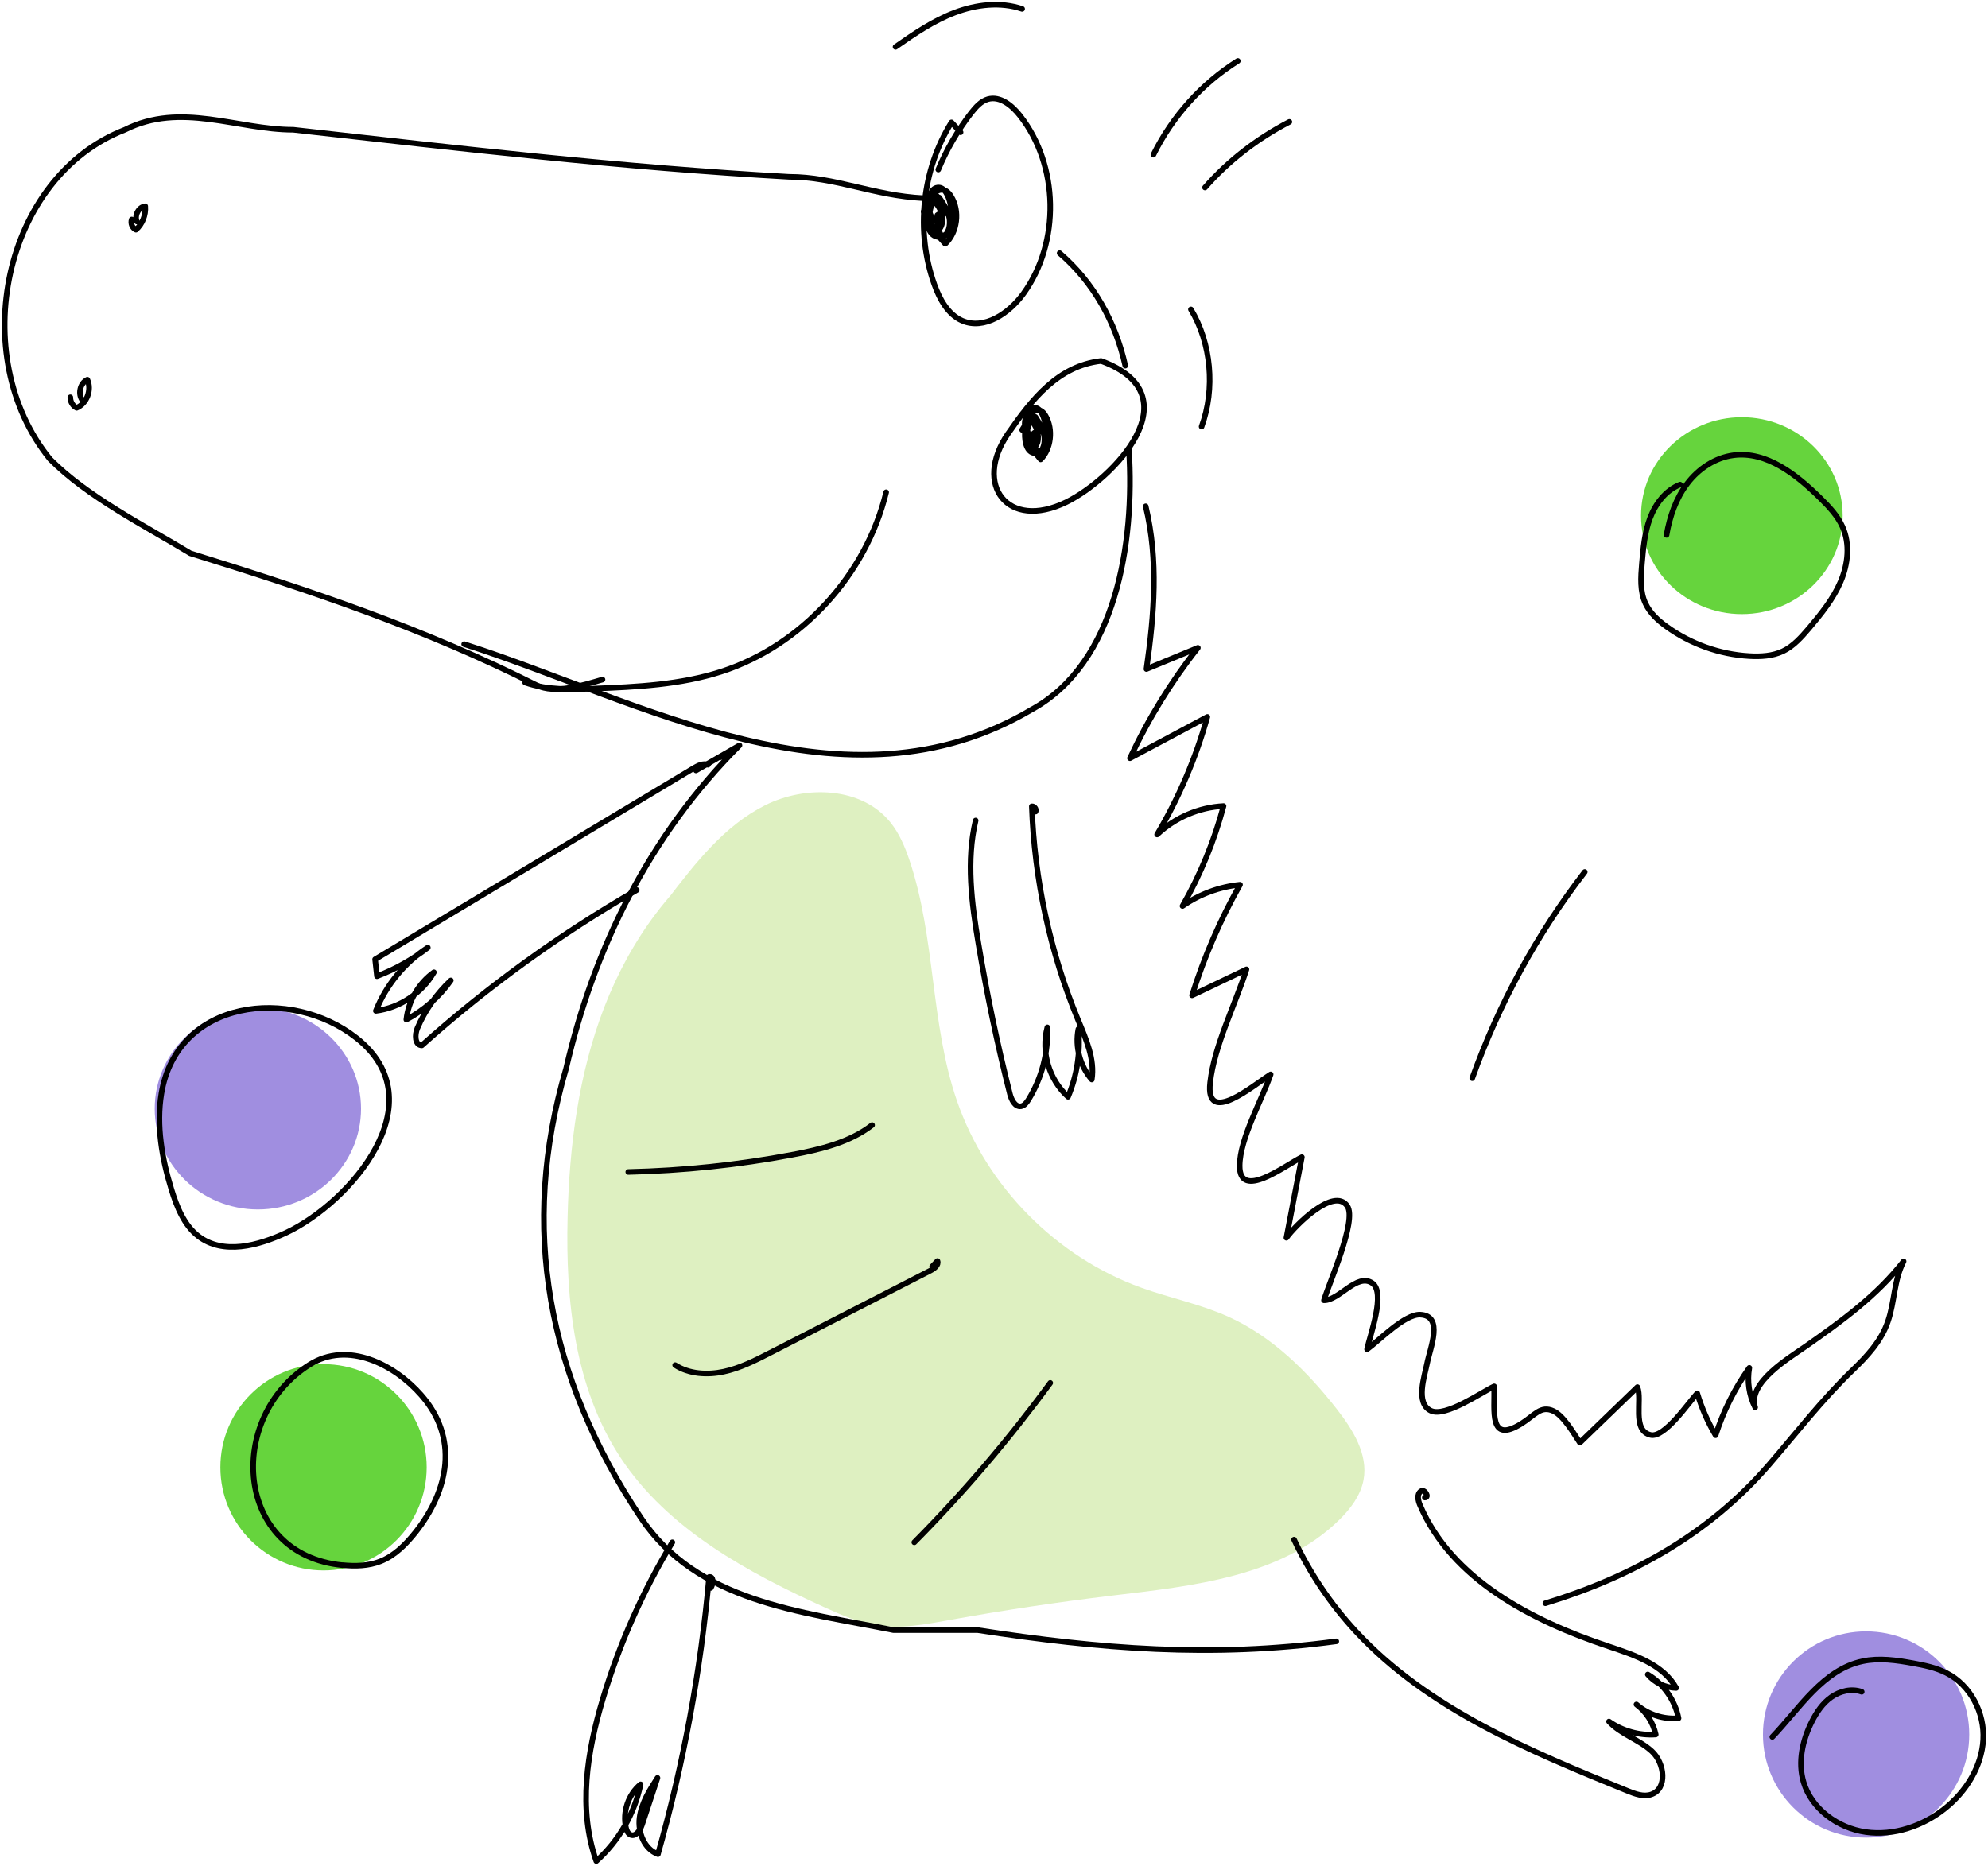 <svg width="424" height="398" viewBox="0 0 424 398" fill="none" xmlns="http://www.w3.org/2000/svg">
<path d="M156.478 179.244C143.655 187.538 134.383 200.62 128.884 214.844C123.385 229.068 121.419 244.454 121.057 259.7C120.616 277.45 122.563 296.082 132.336 310.927C142.43 326.233 159.428 335.428 176.146 343.001C179.557 344.543 183.029 346.066 186.722 346.667C192 347.549 197.398 346.507 202.676 345.545C214.095 343.482 225.594 341.759 237.114 340.376C254.372 338.313 273.237 336.39 285.639 324.209C288.047 321.845 290.195 319 290.817 315.675C291.82 310.225 288.529 304.957 285.117 300.589C278.816 292.536 271.31 285.083 261.978 280.876C256.038 278.191 249.576 276.909 243.455 274.705C225.273 268.154 210.382 253.069 204.101 234.838C198.401 218.31 199.565 200.059 193.966 183.491C193.003 180.626 191.799 177.781 189.912 175.437C183.832 167.865 171.891 167.424 163.201 171.771C154.512 176.118 148.31 184.092 142.41 191.805" fill="#DEF0C1"/>
<path d="M371.5 131C383.374 131 393 121.598 393 110C393 98.402 383.374 89 371.5 89C359.626 89 350 98.402 350 110C350 121.598 359.626 131 371.5 131Z" fill="#66D43D"/>
<path d="M69 335C81.15 335 91 325.15 91 313C91 300.85 81.15 291 69 291C56.85 291 47 300.85 47 313C47 325.15 56.85 335 69 335Z" fill="#66D43D"/>
<path d="M55 258C67.15 258 77 248.374 77 236.5C77 224.626 67.15 215 55 215C42.85 215 33 224.626 33 236.5C33 248.374 42.85 258 55 258Z" fill="#A08EE0"/>
<path d="M398 392C410.15 392 420 382.15 420 370C420 357.85 410.15 348 398 348C385.85 348 376 357.85 376 370C376 382.15 385.85 392 398 392Z" fill="#A08EE0"/>
<path d="M240.788 96C242.043 115.817 238.057 141.452 220.119 151.311C180.258 174.974 136.41 149.339 99 137.41" stroke="black" stroke-width="1.19" stroke-linecap="round" stroke-linejoin="round"/>
<path d="M226 54C233.201 60.176 237.918 68.647 240 78" stroke="black" stroke-width="1.19" stroke-linecap="round" stroke-linejoin="round"/>
<path d="M128.504 144.961C124.376 146.146 118.392 148.154 114.402 146.146C90.467 134.098 66.531 126.067 40.601 118.035C30.628 112.011 18.66 105.987 10.682 97.955C-7.27 75.868 0.708 37.717 26.639 27.677C38.606 21.653 50.574 27.677 62.542 27.677C98.445 31.693 132.354 35.709 168.257 37.717C178.231 37.717 186.209 41.733 197 42.275" stroke="black" stroke-width="1.19" stroke-linecap="round" stroke-linejoin="round"/>
<path d="M112 145.598C116.667 147.233 121.749 147.071 126.672 146.89C135.847 146.527 145.161 146.083 153.921 143.238C170.946 137.709 184.709 122.696 189 105" stroke="black" stroke-width="1.19" stroke-linecap="round" stroke-linejoin="round"/>
<path d="M15.001 84.745C14.981 85.686 15.517 86.608 16.339 87C18.518 86.098 19.627 83.177 18.633 81C17.046 81.725 16.53 84.157 17.658 85.49" stroke="black" stroke-width="1.19" stroke-linecap="round" stroke-linejoin="round"/>
<path d="M28.093 46.823C27.799 47.653 28.231 48.686 28.992 49C30.358 47.819 31.136 45.882 30.98 44C29.614 44.129 28.629 45.9 29.182 47.247" stroke="black" stroke-width="1.19" stroke-linecap="round" stroke-linejoin="round"/>
<path d="M204.874 28.213L202.933 26.107C196.634 36.21 195.248 49.382 199.269 60.651C200.398 63.821 202.18 67.073 205.191 68.403C209.925 70.468 215.253 66.848 218.323 62.574C226.167 51.672 225.85 35.269 217.571 24.695C215.867 22.507 213.292 20.4 210.678 21.157C209.212 21.587 208.123 22.834 207.152 24.061C204.3 27.743 201.923 31.833 200.12 36.169" stroke="black" stroke-width="1.19" stroke-linecap="round" stroke-linejoin="round"/>
<path d="M227.454 107.101C237.331 102.25 254.821 84.298 234.838 77C225.69 78.049 220.127 85.084 215.007 92.489C207.538 103.32 214.845 113.279 227.454 107.101Z" stroke="black" stroke-width="1.19" stroke-linecap="round" stroke-linejoin="round"/>
<path d="M197 45.128L198.683 42.591C200.217 43.529 201.16 45.487 200.957 47.385C200.883 48.164 200.494 49.043 199.792 49.143C198.664 49.323 198.183 47.625 198.183 46.406C198.183 45.328 198.165 44.229 198.146 43.15C198.146 42.63 198.165 42.011 198.553 41.712C199.348 41.072 200.254 42.391 200.513 43.43C200.716 44.249 200.92 45.108 200.698 45.927C200.476 46.746 199.625 47.405 198.904 47.086C198.35 46.826 198.109 46.147 197.924 45.507C197.481 44.049 197.425 41.851 198.83 41.572C200.088 41.312 200.864 43.07 200.901 44.468C200.938 45.467 200.605 46.726 199.699 46.806C198.664 46.906 198.22 45.427 198.146 44.309C198.017 42.571 198.35 40.213 199.958 40.014C201.493 39.814 202.343 41.871 202.695 43.51C203.009 44.988 203.323 46.526 202.954 47.984C202.584 49.443 201.308 50.761 199.94 50.522C197.869 50.162 197.462 47.165 197.758 44.928C197.906 43.789 198.128 42.631 198.775 41.712C199.422 40.793 200.568 40.213 201.567 40.633C202.122 40.873 202.528 41.372 202.861 41.911C204.784 44.988 204.211 49.583 201.604 52C200.31 50.582 198.978 49.083 198.461 47.165C197.943 45.248 198.59 42.83 200.31 42.131C201.216 43.45 202.121 44.808 202.454 46.406C202.787 48.005 202.325 49.902 201.012 50.702C200.106 49.323 199.699 47.565 199.921 45.887C200.679 45.288 201.77 45.288 202.547 45.867" stroke="black" stroke-width="1.19" stroke-linecap="round" stroke-linejoin="round"/>
<path d="M218 91.7L219.442 89.375C220.758 90.235 221.566 92.03 221.391 93.77C221.328 94.484 220.995 95.29 220.393 95.381C219.426 95.546 219.014 93.99 219.014 92.872C219.014 91.883 218.998 90.876 218.983 89.887C218.983 89.411 218.998 88.844 219.331 88.569C220.013 87.983 220.789 89.192 221.011 90.144C221.185 90.895 221.36 91.682 221.17 92.433C220.979 93.184 220.25 93.788 219.632 93.495C219.157 93.257 218.951 92.634 218.792 92.048C218.412 90.712 218.364 88.697 219.569 88.441C220.647 88.203 221.312 89.814 221.344 91.096C221.376 92.012 221.09 93.165 220.314 93.239C219.426 93.33 219.046 91.975 218.983 90.95C218.872 89.356 219.157 87.195 220.536 87.012C221.851 86.829 222.58 88.716 222.881 90.217C223.151 91.572 223.42 92.982 223.103 94.319C222.786 95.656 221.693 96.865 220.52 96.645C218.745 96.315 218.396 93.568 218.65 91.517C218.777 90.474 218.967 89.411 219.521 88.569C220.076 87.727 221.059 87.195 221.914 87.58C222.39 87.8 222.739 88.258 223.024 88.752C224.672 91.572 224.181 95.784 221.946 98C220.837 96.7 219.696 95.326 219.252 93.568C218.808 91.81 219.363 89.594 220.837 88.954C221.613 90.162 222.39 91.407 222.675 92.872C222.96 94.337 222.564 96.077 221.439 96.81C220.662 95.546 220.314 93.935 220.504 92.396C221.154 91.847 222.089 91.847 222.754 92.378" stroke="black" stroke-width="1.19" stroke-linecap="round" stroke-linejoin="round"/>
<path d="M191 10C194.994 7.202 199.067 4.424 203.629 2.688C208.191 0.951 213.36 0.334 218 1.897" stroke="black" stroke-width="1.19" stroke-linecap="round" stroke-linejoin="round"/>
<path d="M246 33C250.049 24.797 256.363 17.793 264 13" stroke="black" stroke-width="1.19" stroke-linecap="round" stroke-linejoin="round"/>
<path d="M257 40C261.92 34.364 268.075 29.582 275 26" stroke="black" stroke-width="1.19" stroke-linecap="round" stroke-linejoin="round"/>
<path d="M254 66C258.336 73.201 259.227 82.94 256.279 91" stroke="black" stroke-width="1.19" stroke-linecap="round" stroke-linejoin="round"/>
<path d="M285 350.124C258.371 353.718 234.435 351.722 208.504 347.729H190.552C170.605 343.736 148.663 341.739 136.695 323.771C116.748 293.823 110.764 261.879 120.738 227.939C126.722 201.985 138.69 178.027 157.719 159M157.719 159C150.1 163.752 154.627 160.777 157.719 159ZM157.719 159C154.627 160.777 151.536 162.574 148.444 164.351" stroke="black" stroke-width="1.19" stroke-linecap="round" stroke-linejoin="round"/>
<path d="M244.356 108C247.113 119.552 246.174 131.064 244.516 142.716L255.484 138.191C249.77 145.438 244.896 153.367 241 161.735L257.502 152.926C255.045 161.715 251.429 170.164 246.794 178.012C250.61 174.408 255.724 172.206 260.958 171.946C258.98 179.393 256.024 186.581 252.208 193.267C255.824 190.745 260.099 189.163 264.474 188.723C260.259 196.21 256.823 204.119 254.246 212.327C258.121 210.485 261.997 208.623 265.853 206.781C263.436 214.329 258.98 223.078 258.101 230.926C257.042 240.296 267.291 231.527 271.007 229.184C269.109 234.71 264.434 242.878 264.394 248.664C264.355 256.152 273.964 248.684 277.66 246.842C276.561 252.568 275.462 258.314 274.364 264.04C276.122 261.537 284.493 253.089 287.349 257.273C289.467 260.356 283.374 273.87 282.375 277.374C285.631 277.414 289.387 271.528 292.644 273.69C295.64 275.692 292.144 284.901 291.565 287.824C294.102 286.003 299.596 280.277 302.912 280.437C307.987 280.677 304.99 287.584 304.351 290.908C303.851 293.49 301.794 299.336 305.17 300.938C308.267 302.399 315.918 297.034 318.675 295.733C318.815 301.118 317.497 308.045 324.469 303.701C327.306 301.939 328.604 299.717 331.341 301.018C333.499 302.019 335.677 305.823 336.955 307.745C341.051 303.801 345.126 299.857 349.222 295.893C350.341 298.535 347.983 305.162 352.039 306.103C355.036 306.804 360.15 299.176 361.988 297.214C362.927 300.337 364.246 303.36 365.904 306.163C367.542 301.038 369.979 296.173 373.096 291.788C372.596 294.651 373.036 297.634 374.335 300.217C372.636 294.912 381.766 289.566 385.263 287.104C392.814 281.798 400.266 276.413 406 269.065C403.922 273.109 404.102 277.694 402.644 281.918C401.185 286.143 398.228 289.286 395.052 292.349C388.559 298.615 383.165 305.643 377.271 312.47C364.525 327.225 348.103 336.334 329.603 342" stroke="black" stroke-width="1.19" stroke-linecap="round" stroke-linejoin="round"/>
<path d="M314 230C319.688 214.12 327.835 199.19 338 186" stroke="black" stroke-width="1.19" stroke-linecap="round" stroke-linejoin="round"/>
<path d="M151 163.133C149.979 162.733 148.859 163.313 147.918 163.873C125.286 177.454 102.633 191.056 80 204.638C80.14 205.838 80.28 207.038 80.4 208.238C84.282 206.758 87.965 204.698 91.246 202.137C86.284 205.338 82.341 210.138 80.16 215.639C85.263 214.999 89.986 211.859 92.547 207.398C89.285 209.738 87.084 213.519 86.664 217.499C90.426 215.519 93.708 212.639 96.149 209.138C93.107 211.999 90.666 215.479 89.025 219.32C88.425 220.7 88.465 222.98 89.966 223C104.054 210.398 119.442 199.277 135.811 189.856" stroke="black" stroke-width="1.19" stroke-linecap="round" stroke-linejoin="round"/>
<path d="M208.085 175.029C206.068 183.578 207.218 192.554 208.67 201.224C210.465 212.007 212.705 222.728 215.388 233.328C215.71 234.587 216.457 236.151 217.728 235.988C218.454 235.887 218.958 235.217 219.362 234.567C222.186 229.998 223.598 224.556 223.376 219.155C221.984 224.394 223.759 230.364 227.794 233.958C229.71 229.429 230.477 224.434 229.993 219.54C229.246 223.297 230.336 227.399 232.857 230.282C233.543 225.937 231.627 221.652 229.932 217.571C223.961 203.133 220.612 187.619 220.068 172.004C220.612 171.943 221.096 172.613 220.875 173.121" stroke="black" stroke-width="1.19" stroke-linecap="round" stroke-linejoin="round"/>
<path d="M143.395 329C137.078 339.449 132.068 350.736 128.562 362.462C125.196 373.689 123.255 385.952 127.176 397C131.949 392.752 135.335 386.91 136.623 380.628C133.989 382.802 132.721 386.551 133.513 389.901C133.652 390.499 133.909 391.157 134.484 391.396C135.593 391.875 136.524 390.439 136.92 389.283C138.029 385.933 139.118 382.602 140.227 379.252C138.544 381.884 136.801 384.636 136.405 387.747C136.009 390.858 137.395 394.448 140.326 395.524C145.792 376.221 149.455 356.399 151.238 336.398C152.228 336.219 152.149 337.894 151.594 338.731" stroke="black" stroke-width="1.19" stroke-linecap="round" stroke-linejoin="round"/>
<path d="M276 328.433C279.349 335.585 283.809 342.217 289.196 348.03C304.53 364.551 326.221 373.54 347.185 382.05C348.779 382.689 350.534 383.348 352.169 382.789C355.7 381.59 355.054 376.097 352.31 373.58C349.566 371.063 345.672 369.964 343.17 367.227C346.035 369.245 349.626 370.244 353.137 370.004C352.593 367.467 351.099 365.15 349.021 363.592C351.442 365.729 354.772 366.808 358 366.528C357.253 362.693 354.812 359.217 351.442 357.199C352.915 358.957 355.175 360.036 357.496 360.076C354.711 355.062 348.597 353.044 343.109 351.206C326.665 345.733 309.595 336.903 302.856 321.062C302.432 320.083 302.15 318.765 303.017 318.125C303.885 317.486 304.934 319.504 303.885 319.444" stroke="black" stroke-width="1.19" stroke-linecap="round" stroke-linejoin="round"/>
<path d="M34.426 233.281C33.299 240.093 34.545 247.131 36.563 253.717C37.71 257.472 39.273 261.371 42.319 263.71C47.581 267.752 55.039 265.761 61.013 262.971C74.702 256.549 93.317 235.025 76.008 221.402C62.042 210.424 37.789 213.051 34.426 233.281Z" stroke="black" stroke-width="1.19" stroke-linecap="round" stroke-linejoin="round"/>
<path d="M73.056 333.867C75.782 334.131 78.609 334.07 81.15 333.054C84.183 331.856 86.559 329.439 88.588 326.899C95.821 317.779 97.87 306.708 89.817 297.567C84.142 291.107 74.224 285.927 65.987 291.128C48.12 302.422 50.025 331.653 73.056 333.887V333.867Z" stroke="black" stroke-width="1.19" stroke-linecap="round" stroke-linejoin="round"/>
<path d="M358.324 103.368C355.24 104.597 353.07 107.458 351.913 110.54C350.757 113.623 350.473 116.947 350.189 120.231C349.946 123.132 349.722 126.174 350.98 128.793C351.934 130.808 353.658 132.379 355.484 133.689C360.596 137.375 366.783 139.592 373.092 139.954C375.526 140.095 378.062 139.954 380.273 138.907C382.504 137.839 384.208 135.905 385.811 134.031C388.407 130.949 390.984 127.786 392.566 124.079C394.148 120.372 394.615 116.04 392.971 112.374C391.896 109.976 390.05 108.042 388.184 106.209C383.133 101.233 376.804 96.216 369.765 97.103C365.809 97.606 362.239 100.004 359.845 103.167C357.451 106.33 356.112 110.198 355.443 114.106" stroke="black" stroke-width="1.19" stroke-linecap="round" stroke-linejoin="round"/>
<path d="M397.066 360.893C394.911 360.115 392.435 360.718 390.583 362.021C388.731 363.323 387.442 365.248 386.436 367.231C384.422 371.236 383.396 375.882 384.664 380.16C386.335 385.817 391.912 389.958 397.931 390.814C403.951 391.669 410.172 389.511 414.863 385.739C419.393 382.104 422.654 376.796 422.976 371.119C423.298 365.442 420.339 359.513 415.124 356.869C412.91 355.741 410.434 355.235 407.977 354.788C404.454 354.147 400.79 353.622 397.287 354.361C388.811 356.149 383.879 364.354 378 370.517" stroke="black" stroke-width="1.19" stroke-linecap="round" stroke-linejoin="round"/>
<path d="M134 250C145.728 249.729 157.417 248.502 168.906 246.336C175.01 245.199 181.273 243.682 186 240" stroke="black" stroke-width="1.19" stroke-linecap="round" stroke-linejoin="round"/>
<path d="M144 291.206C146.972 293.117 150.84 293.354 154.342 292.605C157.843 291.856 161.04 290.221 164.195 288.605C175.596 282.753 187.016 276.901 198.417 271.049C199.252 270.616 200.249 269.867 199.944 269C199.557 269.394 199.19 269.788 198.804 270.182" stroke="black" stroke-width="1.19" stroke-linecap="round" stroke-linejoin="round"/>
<path d="M195 329C205.457 318.451 215.156 307.07 224 295" stroke="black" stroke-width="1.19" stroke-linecap="round" stroke-linejoin="round"/>
</svg>
